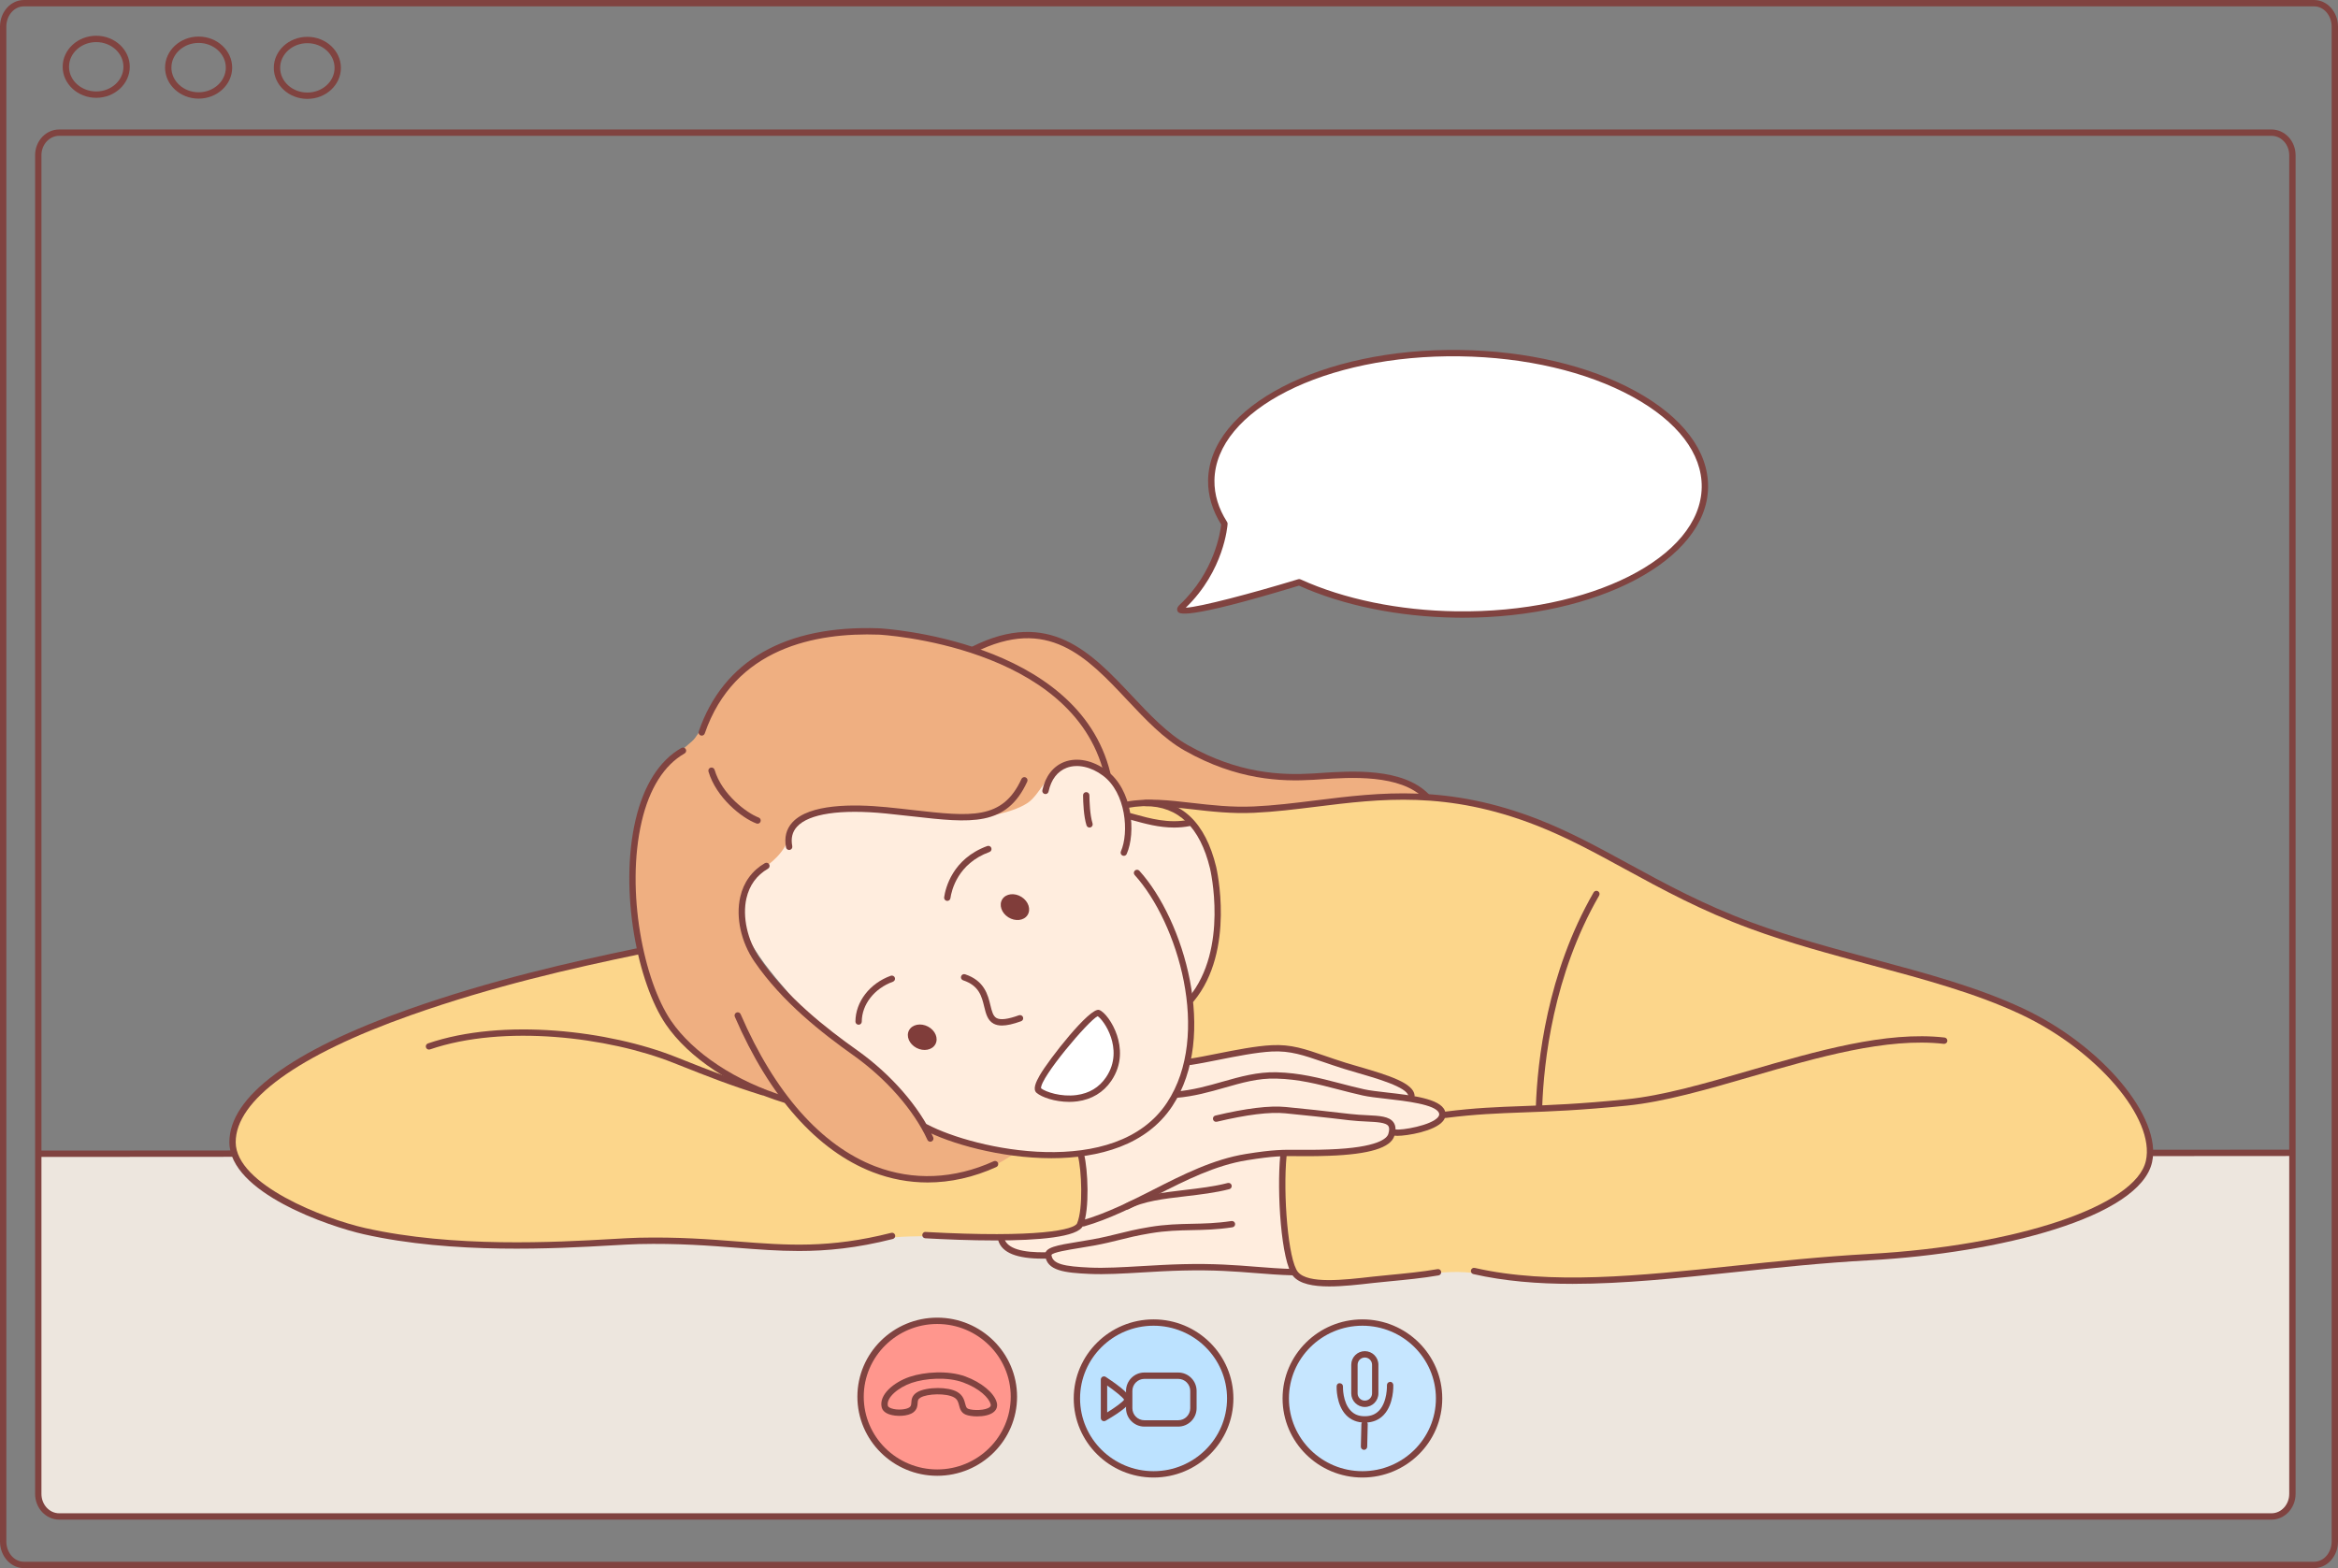 <?xml version="1.0" encoding="UTF-8"?><svg xmlns="http://www.w3.org/2000/svg" xmlns:xlink="http://www.w3.org/1999/xlink" height="335.4" preserveAspectRatio="xMidYMid meet" version="1.0" viewBox="0.0 0.0 500.0 335.4" width="500.0" zoomAndPan="magnify"><rect x="0.0" y="0.0" width="500.0" height="335.4" fill="#808080" stroke="none"/><g><g id="change1_1"><path d="M 8.227 246.789 L 490.148 246.352 L 490.059 320.379 C 490.059 320.379 489.984 322.094 489.012 323.113 C 488.043 324.129 486.18 324.445 486.18 324.445 L 12.25 324.129 C 12.25 324.129 10.793 324.137 9.793 323.082 C 8.793 322.023 8.25 319.902 8.25 319.902 L 8.227 246.789" fill="#ede6de" fill-rule="evenodd"/></g><g id="change2_1"><path d="M 255.273 175.309 C 255.273 175.309 250.18 175.852 249.051 175.82 C 246.965 175.762 241.277 174.312 241.277 174.312 C 241.277 174.312 241.555 172.164 240.688 170.812 C 238.52 167.426 233.582 162.742 229.164 162.754 C 227.27 162.758 225.172 165.203 223.555 166.129 C 221.07 167.547 218.199 168.105 215.414 168.539 C 210.84 169.254 206.086 170.094 201.434 170.074 C 188.582 170.027 176.188 168.93 165.719 177.84 C 163.48 179.742 161.168 182.152 159.703 184.734 C 153.906 194.949 161.98 204.656 168.188 211.887 C 169.418 213.32 170.254 214.551 171.562 215.879 C 174.953 219.32 178.559 222.48 182.082 225.785 C 187.977 231.312 197.566 241.59 197.566 241.59 C 197.566 241.59 206.184 244.648 209.75 245.668 C 218.664 248.223 230.961 247.59 239.734 245.047 C 247.855 242.699 254.078 233.578 254.672 225.027 C 254.934 221.234 255.086 214.492 255.086 214.492 C 255.086 214.492 257.328 210.449 258.156 208.578 C 258.711 207.328 259.289 205.617 259.664 204.309 C 261.32 198.559 261.184 192.918 260.336 187.168 C 259.738 183.074 255.273 175.309 255.273 175.309" fill="#ffedde" fill-rule="evenodd"/></g><g id="change2_2"><path d="M 230.973 261.465 L 213.629 264.68 C 213.629 264.68 214.344 266.438 216.047 267.293 C 218.195 268.363 224.004 268.664 224.004 268.664 C 224.004 268.664 225.535 270.969 226.395 271.137 C 232.809 272.418 239.676 271.871 245.691 271.527 C 251 271.227 255.445 271.176 261.191 271.336 C 264.375 271.426 269.777 272.07 272.965 271.895 C 273.789 271.848 276.73 272.043 276.73 272.043 C 276.73 272.043 275.777 269.133 275.652 268.543 C 274.633 263.715 274.941 258.453 274.25 253.57 C 274.125 252.699 274.363 247.34 274.363 247.34 C 274.363 247.34 276.312 247.961 277.156 247.914 C 278.883 247.82 280.602 247.395 282.316 247.207 C 286.066 246.789 289.762 246.715 293.137 245.754 C 295.043 245.211 297.973 243.484 297.973 243.484 C 297.973 243.484 307.148 241.32 308.73 239.414 C 310.086 237.777 305.879 235.23 305.879 235.23 C 305.879 235.23 303.602 233.871 302.645 233.34 C 297.859 230.684 293.094 228.551 287.738 227.367 C 284.93 226.742 278.984 224.277 276.164 223.941 C 269.359 223.121 253.496 227.07 253.496 227.07 C 253.496 227.07 246.844 233.434 241.969 237.406 C 239.621 239.316 236.547 241.363 233.82 242.715 C 232.93 243.156 231.055 243.801 230.793 245.012 C 230.613 245.863 230.855 246.91 230.855 246.91 C 230.855 246.91 231.324 251.578 231.664 253.285 L 230.973 261.465" fill="#ffedde" fill-rule="evenodd"/></g><g id="change3_1"><path d="M 140.766 202.902 C 138.477 202.629 137.086 203.254 137.086 203.254 C 137.086 203.254 125.258 205.93 121.898 206.617 C 117.727 207.473 113.582 208.953 109.441 209.801 C 101.434 211.441 95.203 213.66 87.277 216.578 C 80.82 218.953 72.551 221.762 66.863 225.348 C 60.828 229.152 54.168 232.926 50.734 239.527 C 48.535 243.758 50.422 249.008 53.508 251.668 C 59.008 256.406 65.277 259.566 72.145 261.852 C 78.047 263.816 85.336 264.812 91.527 265.477 C 98.105 266.184 100.844 266.211 107.41 266.492 C 112.789 266.727 120.559 266.062 125.977 266.125 C 132.375 266.195 140.746 265.207 146.57 265.547 C 154.969 266.039 162.883 266.586 170.148 266.746 C 175.422 266.859 179.988 267.023 185.949 265.57 C 191.27 264.273 194.555 264.559 199.234 264.371 C 201.328 264.289 209.156 264.41 211.25 264.5 C 215.672 264.691 225.398 264.5 229.906 262.711 C 231.52 262.07 231.574 260.457 231.906 257.992 C 232.125 256.355 232.047 254.582 231.812 253.086 C 231.676 252.211 231.387 246.562 231.387 246.562 C 231.387 246.562 228.391 247.059 227.602 247.113 C 224.98 247.289 221.465 247.078 218.824 246.789 C 210.223 245.84 203.219 245.031 195.66 240.57 C 180.871 231.848 169.953 218.105 154.535 210.277 C 150.867 208.418 147.133 206.371 143.664 204.246 C 142.73 203.672 141.832 203.031 140.766 202.902" fill="#fcd68b" fill-rule="evenodd"/></g><g id="change3_2"><path d="M 241.258 174.586 C 241.258 174.586 244.66 175.484 247.672 175.98 C 249.938 176.355 254.777 175.98 254.777 175.98 C 254.777 175.98 257.199 179.535 258.117 181.715 C 260.051 186.297 260.629 193.238 260.434 198.195 C 260.281 201.992 259.188 206.324 257.492 209.594 C 255.781 212.906 254.543 213.469 254.543 213.469 C 254.543 213.469 255.062 217.828 254.738 221.25 C 254.605 222.652 254.203 227.129 254.203 227.129 C 254.203 227.129 258.266 226.301 259.289 226.121 C 263.77 225.328 267.711 224.438 272.242 224.156 C 275.586 223.945 278.449 225.094 281.594 225.961 C 285.828 227.129 289.703 228.324 293.879 229.695 C 296.133 230.438 298.484 231.316 300.559 232.547 C 302.008 233.41 301.922 234.82 301.922 234.82 C 301.922 234.82 306.293 235.758 307.617 236.809 C 307.844 236.988 308.629 238.109 308.57 238.508 C 308.379 239.918 305.449 241.129 304.324 241.332 C 302.297 241.695 298.023 242.34 298.023 242.34 C 298.023 242.34 297.535 244.062 294.949 244.91 C 292.359 245.754 288.805 246.371 284.418 246.574 C 282.609 246.656 274.488 246.816 274.488 246.816 C 274.488 246.816 273.902 257.031 274.484 261.254 C 275 264.996 274.523 270.973 277.883 273.422 C 280.977 275.676 291.25 274.129 297.312 273.312 C 301.086 272.805 305.488 272.367 308.691 272.176 C 311.164 272.031 312.395 272.023 315.336 272.305 C 320.117 272.766 326.859 273.949 331.605 273.863 C 334.113 273.816 340.703 274.02 347.406 273.547 C 353.949 273.086 363.125 272.309 366.281 271.988 C 370.988 271.508 374.812 271.074 379.488 270.457 C 387.938 269.336 398.066 269.324 406.539 268.52 C 413.594 267.848 420.867 266.688 425.586 265.754 C 430.305 264.82 438.035 262.891 441.836 261.75 C 447.508 260.047 457.121 255.312 459.477 248.961 C 460.848 245.258 459.094 241.812 457.73 239.09 C 455.527 234.684 451.281 229.27 447.062 225.551 C 443.023 221.988 439.316 219.844 434.5 217.277 C 425.441 212.445 415.793 210.012 407.66 207.824 C 397.48 205.086 387.395 202.332 377.422 199.051 C 355.16 191.73 336.723 175.379 313.477 171.359 C 309.637 170.699 304.648 170.047 300.574 170.172 C 287.34 170.586 274.629 174.004 261.328 172.77 C 259.426 172.594 257.574 172.168 255.688 172.176 C 252.09 172.191 249.062 171.246 245.59 171.609 C 244.035 171.77 242.523 171.965 240.969 172.113 C 240.66 172.145 241.258 174.586 241.258 174.586" fill="#fcd68b" fill-rule="evenodd"/></g><g id="change4_1"><path d="M 234.281 217.023 C 232.973 217.574 229.484 221.855 227.301 224.48 C 225.621 226.492 224.234 228.004 223.094 230.281 C 222.75 230.965 221.25 232.609 222.039 233.242 C 223.426 234.348 227.617 235.051 229.23 235.051 C 236.203 235.051 240.105 228.535 238.672 222.086 C 238.176 219.859 235.59 216.477 234.281 217.023" fill="#fff" fill-rule="evenodd"/></g><g id="change5_1"><path d="M 183.953 298.922 C 183.953 289.965 191.316 282.703 200.398 282.703 C 209.48 282.703 216.844 289.965 216.844 298.922 C 216.844 307.883 209.48 315.141 200.398 315.141 C 191.316 315.141 183.953 307.883 183.953 298.922" fill="#ff968d" fill-rule="evenodd"/></g><g id="change6_1"><path d="M 230.582 299.098 C 230.582 290.266 237.816 283.102 246.742 283.102 C 255.672 283.102 262.906 290.266 262.906 299.098 C 262.906 307.934 255.672 315.094 246.742 315.094 C 237.816 315.094 230.582 307.934 230.582 299.098" fill="#bce2ff" fill-rule="evenodd"/></g><g id="change7_1"><path d="M 275.168 299.266 C 275.168 290.301 282.484 283.039 291.516 283.039 C 300.547 283.039 307.863 290.301 307.863 299.266 C 307.863 308.227 300.547 315.492 291.516 315.492 C 282.484 315.492 275.168 308.227 275.168 299.266" fill="#c6e6ff" fill-rule="evenodd"/></g><g id="change8_1"><path d="M 166.109 183.348 C 164.359 185.148 162.293 186.215 160.582 189.293 C 157.246 195.301 158.367 199.965 161.836 205.355 C 166.109 212.008 174.535 219.031 178.691 222.238 C 182.848 225.445 188.094 228.973 189.766 230.867 C 192.527 234 197.984 241 197.984 241 C 197.984 241 203.148 243.426 206.98 244.426 C 210.812 245.43 217.355 246.5 217.355 246.5 C 217.355 246.5 212.289 249.906 210.738 250.02 C 210.141 250.062 207.387 251.051 206.789 251.113 C 205.504 251.25 204.277 251.785 202.988 251.914 C 193.793 252.832 186.164 250.859 178.723 245.742 C 175.297 243.387 168 235.316 168 235.316 C 168 235.316 162.746 233.555 160.156 232.473 C 156.832 231.082 153.059 228.676 149.883 226.059 C 146.652 223.398 143.598 219.945 141.703 216.309 C 137.957 209.098 135.949 201.453 135.434 192.664 C 135.051 186.062 135.305 178.301 137.418 172.484 C 140.371 164.367 141.672 164.133 148.012 158.539 C 149.672 157.074 151.324 152.809 153.262 149.645 C 155.238 146.414 157.508 144.285 159.383 142.988 C 164.438 139.488 172.617 135.578 178.723 135.312 C 180.688 135.227 189.465 135.117 189.465 135.117 L 199.238 136.641 L 208.656 138.859 C 208.656 138.859 215.977 134.531 223.812 136.332 C 227.508 137.18 236.133 142.77 239.465 146.988 C 243.5 152.098 249.684 158.961 259.059 162.309 C 264.672 164.312 269.652 166.027 275.672 166.23 C 281.961 166.438 287.391 165.352 292.613 165.672 C 295.652 165.855 300.664 166.734 302.957 168.738 C 303.227 168.973 304.758 170.137 304.758 170.137 C 304.758 170.137 290.988 170.777 288.496 171.133 C 277.824 172.656 273.559 173.57 262.77 173.137 C 257.805 172.938 252.914 172.492 247.977 172.137 C 245.84 171.984 240.855 172.141 240.855 172.141 C 240.855 172.141 239.789 168.129 236.508 165.523 C 233.227 162.918 230.578 162.996 227.188 164.012 C 224.223 164.902 222.352 170.027 219.785 171.738 C 215.797 174.398 207.363 175.477 202.82 174.797 C 194.141 173.496 185.375 172.293 176.574 173.395 C 174.547 173.648 171.445 174.867 170.223 176.258 C 168.996 177.645 169.004 180.375 166.109 183.348" fill="#efaf81" fill-rule="evenodd"/></g><g id="change9_1"><path d="M 224.855 247.742 C 213.988 247.742 203.074 244.586 197.668 241.719 C 197.336 241.543 197.211 241.133 197.387 240.801 C 197.562 240.469 197.973 240.344 198.305 240.52 C 208.465 245.91 238.637 252.438 249.582 235.844 C 259.141 221.348 251.867 197.336 242.66 187.172 C 242.406 186.895 242.43 186.465 242.707 186.215 C 242.984 185.965 243.414 185.984 243.664 186.262 C 253.16 196.742 260.629 221.559 250.715 236.59 C 245.188 244.969 235.043 247.742 224.855 247.742" fill="#804340"/></g><g id="change9_2"><path d="M 202.59 192.703 C 202.555 192.703 202.523 192.699 202.488 192.695 C 202.117 192.645 201.863 192.301 201.914 191.93 C 202.188 190.051 203.652 183.703 211.133 180.969 C 211.484 180.844 211.875 181.023 212.004 181.375 C 212.133 181.727 211.953 182.117 211.602 182.246 C 204.824 184.719 203.504 190.43 203.258 192.121 C 203.211 192.461 202.922 192.703 202.59 192.703" fill="#804340"/></g><g id="change9_3"><path d="M 214.27 219.363 C 213.566 219.363 212.984 219.23 212.496 218.969 C 211.199 218.273 210.852 216.852 210.484 215.348 C 209.945 213.125 209.387 210.824 205.969 209.691 C 205.613 209.574 205.422 209.188 205.539 208.836 C 205.66 208.477 206.043 208.281 206.398 208.402 C 210.527 209.773 211.266 212.809 211.805 215.023 C 212.121 216.332 212.375 217.363 213.137 217.773 C 213.977 218.219 215.539 218.027 217.91 217.168 C 218.266 217.047 218.652 217.227 218.781 217.578 C 218.906 217.93 218.727 218.32 218.371 218.445 C 216.668 219.062 215.332 219.363 214.27 219.363" fill="#804340"/></g><g id="change10_1"><path d="M 195.992 224.145 C 194.438 223.324 193.727 221.641 194.406 220.379 C 195.09 219.121 196.902 218.766 198.461 219.586 C 200.016 220.406 200.727 222.094 200.043 223.355 C 199.363 224.613 197.547 224.969 195.992 224.145" fill="#803d3a" fill-rule="evenodd"/></g><g id="change10_2"><path d="M 215.637 196.211 C 214.152 195.27 213.582 193.531 214.363 192.328 C 215.145 191.129 216.984 190.918 218.469 191.863 C 219.953 192.805 220.52 194.543 219.738 195.742 C 218.957 196.945 217.121 197.152 215.637 196.211" fill="#803d3a" fill-rule="evenodd"/></g><g id="change9_4"><path d="M 240.336 183.066 C 240.242 183.066 240.152 183.047 240.062 183.008 C 239.719 182.855 239.562 182.457 239.715 182.113 C 241.473 178.105 240.828 169.594 235.855 165.898 C 233.301 163.996 230.41 163.379 228.129 164.234 C 226.141 164.984 224.797 166.742 224.242 169.316 C 224.164 169.684 223.805 169.918 223.438 169.84 C 223.07 169.762 222.84 169.398 222.918 169.031 C 223.562 166.027 225.242 163.871 227.648 162.965 C 230.363 161.945 233.734 162.633 236.664 164.809 C 242.246 168.953 242.934 178.148 240.957 182.66 C 240.848 182.914 240.598 183.066 240.336 183.066" fill="#804340"/></g><g id="change9_5"><path d="M 233.008 177.016 C 232.719 177.016 232.449 176.828 232.359 176.539 C 231.754 174.613 231.637 171.688 231.621 170.117 C 231.617 169.742 231.918 169.434 232.293 169.434 C 232.297 169.434 232.297 169.434 232.301 169.434 C 232.672 169.434 232.977 169.73 232.98 170.105 C 232.988 171.309 233.078 174.309 233.652 176.133 C 233.766 176.488 233.566 176.871 233.211 176.984 C 233.141 177.004 233.074 177.016 233.008 177.016" fill="#804340"/></g><g id="change9_6"><path d="M 168.766 181.812 C 168.445 181.812 168.16 181.586 168.098 181.258 C 167.695 179.133 168.152 177.332 169.453 175.91 C 173.082 171.941 182.402 171.957 189.578 172.656 C 191.602 172.855 193.508 173.07 195.309 173.277 C 207.621 174.668 214.402 175.438 218.449 166.621 C 218.605 166.281 219.012 166.133 219.352 166.289 C 219.691 166.445 219.84 166.848 219.684 167.188 C 215.227 176.898 207.672 176.043 195.152 174.625 C 193.359 174.422 191.461 174.207 189.445 174.008 C 179.734 173.047 172.992 174.051 170.457 176.824 C 169.441 177.93 169.109 179.301 169.434 181.008 C 169.504 181.375 169.262 181.73 168.891 181.801 C 168.848 181.809 168.809 181.812 168.766 181.812" fill="#804340"/></g><g id="change9_7"><path d="M 183.621 219.195 C 183.617 219.195 183.617 219.195 183.617 219.195 C 183.242 219.191 182.938 218.887 182.941 218.512 C 182.965 214.273 186.004 210.34 190.5 208.715 C 190.852 208.594 191.242 208.773 191.367 209.125 C 191.496 209.477 191.312 209.867 190.961 209.992 C 186.996 211.422 184.316 214.848 184.297 218.52 C 184.297 218.895 183.992 219.195 183.621 219.195" fill="#804340"/></g><g id="change9_8"><path d="M 198.953 244.215 C 198.695 244.215 198.449 244.066 198.336 243.816 C 195.438 237.484 189.539 230.742 182.559 225.781 C 175.801 220.98 167.277 214.355 161.332 205.68 C 158.48 201.516 157.316 196.227 158.305 191.879 C 159.016 188.723 160.84 186.215 163.57 184.633 C 163.895 184.445 164.309 184.555 164.496 184.883 C 164.684 185.207 164.574 185.621 164.25 185.809 C 161.82 187.215 160.266 189.359 159.625 192.176 C 158.734 196.109 159.844 201.109 162.449 204.914 C 168.273 213.41 176.676 219.938 183.344 224.676 C 190.512 229.766 196.578 236.711 199.57 243.254 C 199.727 243.594 199.578 243.996 199.234 244.152 C 199.145 244.195 199.051 244.215 198.953 244.215" fill="#804340"/></g><g id="change9_9"><path d="M 162.012 176.188 C 161.934 176.188 161.852 176.172 161.773 176.145 C 158.613 174.961 153.172 170.617 151.516 165.043 C 151.406 164.684 151.609 164.305 151.973 164.199 C 152.336 164.098 152.707 164.297 152.816 164.656 C 154.395 169.973 159.738 173.934 162.246 174.871 C 162.602 175.004 162.777 175.395 162.645 175.746 C 162.543 176.02 162.285 176.188 162.012 176.188" fill="#804340"/></g><g id="change9_10"><path d="M 198.383 252.934 C 194.398 252.934 190.461 252.203 186.648 250.73 C 174.773 246.148 164.57 234.652 157.145 217.48 C 156.996 217.137 157.156 216.734 157.5 216.59 C 157.84 216.438 158.242 216.598 158.391 216.941 C 165.668 233.77 175.609 245.02 187.137 249.465 C 195.281 252.605 204.055 252.234 212.523 248.391 C 212.863 248.234 213.27 248.387 213.422 248.727 C 213.578 249.066 213.426 249.469 213.086 249.625 C 208.23 251.828 203.273 252.934 198.383 252.934" fill="#804340"/></g><g id="change9_11"><path d="M 167.879 235.898 C 167.816 235.898 167.75 235.891 167.684 235.871 C 156.73 232.543 147.273 226.273 142.383 219.102 C 136.395 210.312 132.363 190.656 135.914 175.406 C 137.641 167.98 141.035 162.648 145.73 159.988 C 146.059 159.805 146.469 159.922 146.656 160.246 C 146.84 160.57 146.727 160.984 146.398 161.172 C 142.043 163.641 138.871 168.668 137.234 175.711 C 133.766 190.617 137.68 209.785 143.504 218.34 C 148.227 225.262 157.41 231.332 168.078 234.57 C 168.438 234.68 168.637 235.059 168.527 235.418 C 168.441 235.711 168.172 235.898 167.879 235.898" fill="#804340"/></g><g id="change9_12"><path d="M 236.805 166.184 C 236.496 166.184 236.223 165.973 236.145 165.664 C 229.391 138.02 188.379 135.77 187.969 135.754 C 174.469 135.262 157.051 138.539 150.715 156.898 C 150.59 157.254 150.203 157.441 149.852 157.32 C 149.496 157.195 149.309 156.812 149.43 156.457 C 154.66 141.301 168 133.668 188.016 134.398 C 188.438 134.414 230.473 136.727 237.461 165.344 C 237.551 165.707 237.328 166.074 236.965 166.16 C 236.91 166.176 236.855 166.184 236.805 166.184" fill="#804340"/></g><g id="change9_13"><path d="M 234.629 217.312 Z M 222.637 232.793 C 223.641 233.574 226.906 234.68 230.227 234.234 C 232.938 233.875 235.059 232.602 236.523 230.449 C 238.691 227.277 238.305 224.051 237.598 221.902 C 236.789 219.438 235.34 217.73 234.746 217.371 C 232.797 218.258 222.402 230.602 222.637 232.793 Z M 228.66 235.695 C 225.57 235.695 222.75 234.68 221.688 233.77 C 220.809 233.02 221.531 231.449 222.355 230.016 C 224.27 226.676 233.109 215.348 235.074 216.031 C 236.18 216.414 237.973 218.695 238.891 221.477 C 239.691 223.918 240.125 227.586 237.645 231.215 C 235.977 233.664 233.469 235.172 230.406 235.582 C 229.82 235.66 229.234 235.695 228.66 235.695" fill="#804340"/></g><g id="change9_14"><path d="M 231.68 262.348 C 231.387 262.348 231.113 262.152 231.027 261.855 C 230.926 261.5 231.133 261.121 231.492 261.016 C 236.762 259.492 241.812 256.926 246.703 254.441 C 252.973 251.254 259.457 247.961 266.469 246.832 C 272.273 245.898 274.402 245.922 277.617 245.945 C 279.312 245.961 281.23 245.977 284.156 245.871 C 294.871 245.488 296.641 243.426 296.902 242.555 C 297.145 241.766 297.145 241.191 296.906 240.855 C 296.371 240.098 294.461 240.004 292.25 239.898 C 291.129 239.844 289.855 239.781 288.555 239.625 C 283.062 238.961 278.707 238.527 274.863 238.141 C 271.559 237.812 266.637 238.418 260.23 239.945 C 259.859 240.035 259.5 239.805 259.414 239.441 C 259.324 239.074 259.551 238.711 259.914 238.625 C 266.473 237.062 271.543 236.445 275 236.793 C 278.852 237.176 283.215 237.613 288.719 238.277 C 289.973 238.43 291.215 238.488 292.312 238.543 C 294.988 238.672 297.098 238.773 298.016 240.074 C 298.516 240.781 298.574 241.719 298.203 242.949 C 297.426 245.52 292.848 246.918 284.203 247.227 C 281.25 247.332 279.23 247.316 277.605 247.301 C 274.34 247.273 272.375 247.258 266.684 248.176 C 259.883 249.266 253.496 252.512 247.316 255.652 C 242.371 258.164 237.262 260.762 231.867 262.32 C 231.805 262.34 231.742 262.348 231.68 262.348" fill="#804340"/></g><g id="change9_15"><path d="M 170.867 267.59 C 166.43 267.59 162.18 267.262 157.66 266.91 C 151.695 266.445 144.926 265.922 136.633 266.109 C 135.199 266.145 133.238 266.254 130.758 266.395 C 118.941 267.066 96.953 268.312 77.793 264.008 C 70.348 262.332 49.086 255.125 49.051 244.344 C 49.023 234.594 62.297 224.746 87.445 215.863 C 105.004 209.66 122.023 205.789 136.355 202.816 C 136.719 202.73 137.078 202.977 137.156 203.344 C 137.23 203.711 136.996 204.07 136.629 204.145 C 122.344 207.105 105.379 210.965 87.898 217.141 C 63.695 225.691 50.383 235.352 50.406 244.336 C 50.434 253.41 69.43 260.734 78.094 262.68 C 97.066 266.945 118.934 265.707 130.68 265.043 C 133.176 264.898 135.145 264.789 136.602 264.754 C 144.973 264.562 151.766 265.09 157.766 265.555 C 168.258 266.371 177.316 267.074 190.605 263.707 C 190.969 263.613 191.336 263.836 191.43 264.195 C 191.52 264.559 191.301 264.93 190.938 265.023 C 183.18 266.988 176.855 267.59 170.867 267.59" fill="#804340"/></g><g id="change9_16"><path d="M 298.824 242.961 C 298.586 242.961 298.391 242.949 298.254 242.922 C 297.887 242.855 297.645 242.504 297.715 242.133 C 297.781 241.766 298.133 241.52 298.504 241.59 C 299.734 241.812 306.07 240.75 307.539 238.957 C 307.859 238.562 307.812 238.281 307.727 238.059 C 306.996 236.238 300.633 235.512 296.422 235.031 C 294.418 234.805 292.688 234.605 291.461 234.332 C 289.602 233.918 287.848 233.461 286.145 233.02 C 281.832 231.898 277.762 230.836 272.934 230.715 C 269.066 230.594 265.574 231.613 261.863 232.668 C 258.66 233.582 255.344 234.523 251.543 234.84 C 251.172 234.863 250.84 234.598 250.812 234.223 C 250.777 233.848 251.059 233.52 251.43 233.488 C 255.102 233.184 258.352 232.258 261.492 231.363 C 265.305 230.281 268.906 229.273 272.969 229.359 C 277.949 229.484 282.098 230.562 286.488 231.703 C 288.176 232.145 289.922 232.598 291.758 233.008 C 292.91 233.266 294.691 233.469 296.574 233.684 C 301.91 234.293 307.957 234.984 308.984 237.555 C 309.297 238.336 309.16 239.117 308.59 239.816 C 306.82 241.973 300.961 242.961 298.824 242.961" fill="#804340"/></g><g id="change9_17"><path d="M 276.402 272.793 C 276.395 272.793 276.391 272.793 276.383 272.793 C 273.621 272.719 271.152 272.523 268.543 272.316 C 264.145 271.969 259.59 271.609 253.027 271.77 C 250.031 271.84 247.121 272.008 244.305 272.176 C 240.207 272.418 236.336 272.645 233.043 272.496 C 227.664 272.254 223.828 271.828 223.523 268.477 C 223.371 266.793 226.098 266.352 230.613 265.617 C 231.602 265.457 232.645 265.289 233.688 265.098 C 235.914 264.691 237.523 264.289 239.082 263.902 C 240.941 263.438 242.859 262.957 245.84 262.461 C 249.277 261.887 252.133 261.832 254.895 261.773 C 257.488 261.719 260.172 261.664 263.363 261.18 C 263.73 261.129 264.078 261.379 264.137 261.75 C 264.191 262.121 263.938 262.465 263.566 262.52 C 260.289 263.02 257.562 263.074 254.922 263.129 C 252.082 263.188 249.402 263.242 246.062 263.797 C 243.137 264.285 241.242 264.758 239.41 265.219 C 237.832 265.609 236.199 266.02 233.93 266.434 C 232.879 266.629 231.828 266.797 230.832 266.957 C 228.457 267.344 225.203 267.871 224.863 268.43 C 225.062 270.422 227.68 270.898 233.105 271.141 C 236.324 271.285 240.164 271.059 244.227 270.82 C 247.055 270.656 249.977 270.484 252.996 270.41 C 259.633 270.25 264.215 270.613 268.648 270.965 C 271.242 271.168 273.691 271.363 276.422 271.438 C 276.797 271.449 277.094 271.758 277.082 272.133 C 277.07 272.504 276.77 272.793 276.402 272.793" fill="#804340"/></g><g id="change9_18"><path d="M 336.297 274.621 C 328.855 274.621 321.754 274.051 315.086 272.531 C 314.723 272.449 314.492 272.086 314.574 271.719 C 314.656 271.355 315.012 271.125 315.391 271.211 C 331.602 274.902 350.594 272.898 370.695 270.777 C 380.043 269.793 389.707 268.773 399.734 268.223 C 431.309 266.492 456.75 257.938 458.91 248.32 C 460.949 239.25 448.402 224.578 432.059 216.926 C 422.469 212.438 411.582 209.512 400.059 206.41 C 391.508 204.109 382.668 201.73 374.27 198.633 C 363.746 194.754 355.492 190.246 347.508 185.891 C 341.113 182.402 335.074 179.105 328.539 176.551 C 309.441 169.09 295.23 170.852 281.488 172.559 C 276.938 173.121 272.637 173.656 268.199 173.859 C 263.352 174.086 258.992 173.578 254.785 173.094 C 249.98 172.539 245.445 172.02 241.164 172.812 C 240.801 172.879 240.441 172.641 240.375 172.27 C 240.305 171.902 240.547 171.547 240.918 171.477 C 245.395 170.648 250.031 171.18 254.941 171.746 C 259.098 172.223 263.387 172.719 268.137 172.504 C 272.523 172.305 276.797 171.773 281.324 171.211 C 295.23 169.484 309.617 167.699 329.035 175.289 C 335.648 177.875 341.727 181.188 348.16 184.699 C 356.102 189.035 364.309 193.516 374.738 197.363 C 383.078 200.438 391.891 202.809 400.41 205.102 C 411.992 208.215 422.934 211.156 432.637 215.699 C 449.504 223.598 462.402 238.98 460.234 248.617 C 457.598 260.352 427.84 268.043 399.809 269.578 C 389.816 270.125 380.168 271.145 370.84 272.129 C 358.82 273.395 347.195 274.621 336.297 274.621" fill="#804340"/></g><g id="change9_19"><path d="M 251.078 177.016 C 247.852 177.016 244.863 176.191 242.145 175.441 L 241.32 175.215 C 240.961 175.117 240.746 174.742 240.848 174.383 C 240.945 174.023 241.316 173.809 241.68 173.906 L 242.508 174.133 C 245.996 175.098 249.953 176.191 254.176 175.367 C 254.535 175.297 254.898 175.535 254.973 175.902 C 255.043 176.27 254.805 176.629 254.434 176.699 C 253.289 176.922 252.172 177.016 251.078 177.016" fill="#804340"/></g><g id="change9_20"><path d="M 223.027 269.23 C 217.445 269.23 214.328 267.98 213.508 265.418 C 213.395 265.059 213.594 264.68 213.949 264.562 C 214.305 264.453 214.688 264.645 214.801 265.004 C 215.445 267.016 218.48 267.988 223.863 267.863 C 224.242 267.867 224.547 268.152 224.555 268.527 C 224.562 268.902 224.266 269.211 223.891 269.219 C 223.598 269.227 223.309 269.23 223.027 269.23" fill="#804340"/></g><g id="change9_21"><path d="M 241.062 258.711 C 240.82 258.711 240.59 258.586 240.469 258.359 C 240.285 258.031 240.406 257.617 240.738 257.438 C 244.051 255.629 248.57 255.102 253.355 254.539 C 256.457 254.176 259.664 253.797 262.566 253.047 C 262.934 252.957 263.301 253.176 263.395 253.535 C 263.484 253.898 263.27 254.27 262.906 254.363 C 259.914 255.137 256.66 255.516 253.516 255.887 C 248.863 256.43 244.469 256.945 241.387 258.629 C 241.281 258.688 241.172 258.711 241.062 258.711" fill="#804340"/></g><g id="change9_22"><path d="M 309.109 239.137 C 308.773 239.137 308.484 238.887 308.438 238.543 C 308.395 238.172 308.656 237.832 309.027 237.785 C 315.465 236.969 320.211 236.797 325.711 236.594 C 331.41 236.387 337.867 236.148 347.848 235.141 C 355.66 234.355 364.668 231.742 374.203 228.973 C 388.531 224.816 403.336 220.516 415.859 221.93 C 416.23 221.973 416.496 222.309 416.457 222.684 C 416.414 223.055 416.066 223.312 415.703 223.281 C 403.469 221.891 388.781 226.156 374.582 230.277 C 364.984 233.062 355.918 235.691 347.984 236.492 C 337.961 237.504 331.48 237.742 325.762 237.949 C 320.293 238.152 315.574 238.324 309.195 239.133 C 309.168 239.137 309.141 239.137 309.109 239.137" fill="#804340"/></g><g id="change9_23"><path d="M 163.086 234.285 C 163.02 234.285 162.949 234.277 162.883 234.254 C 155.871 232.055 151.441 230.293 144.73 227.629 L 143.988 227.336 C 130.105 221.82 107.773 219.07 91.961 224.473 C 91.605 224.594 91.219 224.406 91.098 224.051 C 90.977 223.695 91.168 223.312 91.523 223.191 C 107.645 217.672 130.375 220.465 144.488 226.074 L 145.23 226.367 C 151.91 229.02 156.328 230.773 163.289 232.961 C 163.645 233.07 163.844 233.453 163.73 233.809 C 163.641 234.102 163.375 234.285 163.086 234.285" fill="#804340"/></g><g id="change9_24"><path d="M 301.848 235.008 C 301.508 235.008 301.215 234.754 301.172 234.41 C 300.957 232.551 294.27 230.629 290.273 229.477 C 289.219 229.172 288.23 228.887 287.391 228.621 C 285.727 228.098 284.273 227.598 282.953 227.145 C 278.723 225.695 275.922 224.738 272.035 224.922 C 268.723 225.086 264.402 225.945 260.594 226.703 C 258.402 227.141 256.336 227.551 254.641 227.801 C 254.273 227.844 253.922 227.594 253.871 227.227 C 253.816 226.855 254.074 226.508 254.445 226.457 C 256.105 226.215 258.156 225.805 260.328 225.371 C 264.184 224.605 268.555 223.734 271.969 223.57 C 276.121 223.355 279.012 224.359 283.395 225.863 C 284.703 226.312 286.145 226.809 287.801 227.328 C 288.629 227.59 289.605 227.871 290.652 228.172 C 297.191 230.059 302.223 231.699 302.52 234.25 C 302.566 234.621 302.301 234.961 301.926 235.004 C 301.898 235.008 301.871 235.008 301.848 235.008" fill="#804340"/></g><g id="change9_25"><path d="M 305.094 171.055 C 304.918 171.055 304.742 170.984 304.609 170.848 C 299.461 165.555 288.781 166.273 282.398 166.703 L 280.832 166.805 C 273.926 167.211 264.562 166.875 253.371 160.566 C 248.855 158.02 244.93 153.848 241.137 149.812 C 232.379 140.492 224.105 131.695 208.43 139.574 C 208.094 139.742 207.688 139.605 207.52 139.27 C 207.348 138.938 207.484 138.527 207.82 138.359 C 224.402 130.027 233.41 139.613 242.125 148.883 C 245.852 152.844 249.699 156.941 254.035 159.383 C 264.918 165.516 274.031 165.848 280.754 165.453 L 282.309 165.352 C 288.922 164.902 299.996 164.156 305.582 169.902 C 305.844 170.172 305.836 170.602 305.566 170.863 C 305.438 170.992 305.266 171.055 305.094 171.055" fill="#804340"/></g><g id="change9_26"><path d="M 329.133 237.434 C 329.125 237.434 329.117 237.434 329.109 237.434 C 328.734 237.422 328.441 237.105 328.453 236.73 C 328.789 227.027 330.84 208.168 340.812 190.883 C 340.996 190.555 341.41 190.445 341.738 190.633 C 342.062 190.82 342.176 191.234 341.988 191.559 C 332.16 208.59 330.145 227.203 329.812 236.777 C 329.801 237.145 329.496 237.434 329.133 237.434" fill="#804340"/></g><g id="change9_27"><path d="M 8.738 247.473 C 8.363 247.473 8.059 247.168 8.059 246.793 C 8.059 246.418 8.363 246.113 8.734 246.113 L 49.824 246.086 C 50.199 246.086 50.504 246.391 50.504 246.766 C 50.504 247.141 50.199 247.445 49.824 247.445 L 8.738 247.473" fill="#804340"/></g><g id="change9_28"><path d="M 460.031 247.293 C 459.656 247.293 459.352 246.988 459.352 246.613 C 459.352 246.242 459.656 245.938 460.031 245.938 L 489.766 245.918 C 490.141 245.918 490.441 246.219 490.441 246.594 C 490.441 246.969 490.141 247.273 489.766 247.273 L 460.031 247.293" fill="#804340"/></g><g id="change9_29"><path d="M 212.812 265.336 C 207.594 265.336 202.188 265.113 197.875 264.875 C 197.5 264.855 197.215 264.535 197.234 264.164 C 197.254 263.789 197.582 263.473 197.949 263.52 C 222.328 264.863 229.785 262.988 230.348 261.668 C 231.68 258.531 231.297 250.219 230.535 247.305 C 230.441 246.941 230.656 246.57 231.02 246.477 C 231.379 246.379 231.754 246.602 231.848 246.965 C 232.637 249.988 233.082 258.699 231.598 262.199 C 230.551 264.656 221.973 265.332 212.812 265.336" fill="#804340"/></g><g id="change9_30"><path d="M 284.281 275.172 C 280.855 275.172 277.961 274.652 276.543 272.961 C 273.973 269.902 273.031 254.883 273.801 247.07 C 273.84 246.695 274.184 246.441 274.543 246.461 C 274.918 246.5 275.188 246.832 275.152 247.203 C 274.352 255.336 275.473 269.578 277.582 272.086 C 279.746 274.664 287.371 273.789 293.496 273.086 C 294.527 272.969 295.77 272.848 297.125 272.719 C 300.281 272.418 304.207 272.039 307.418 271.473 C 307.777 271.398 308.141 271.652 308.203 272.02 C 308.27 272.391 308.023 272.742 307.656 272.809 C 304.391 273.387 300.434 273.766 297.254 274.07 C 295.906 274.199 294.676 274.316 293.652 274.434 C 290.527 274.793 287.211 275.172 284.281 275.172" fill="#804340"/></g><g id="change9_31"><path d="M 254.75 214.445 C 254.598 214.445 254.441 214.395 254.316 214.289 C 254.027 214.051 253.984 213.625 254.227 213.336 C 262.828 202.965 258.812 185.926 258.77 185.754 C 256.629 176.922 251.984 172.441 244.973 172.441 C 244.598 172.441 244.293 172.137 244.293 171.762 C 244.293 171.387 244.598 171.082 244.973 171.082 C 252.691 171.082 257.777 175.91 260.09 185.434 C 260.133 185.613 264.301 203.312 255.27 214.199 C 255.137 214.363 254.941 214.445 254.75 214.445" fill="#804340"/></g><g id="change9_32"><path d="M 5.102 1.359 C 3.039 1.359 1.355 3.305 1.355 5.699 L 1.355 329.723 C 1.355 332.117 3.039 334.062 5.102 334.062 L 494.898 334.062 C 496.961 334.062 498.645 332.117 498.645 329.723 L 498.645 5.699 C 498.645 3.305 496.961 1.359 494.898 1.359 Z M 494.898 335.422 L 5.102 335.422 C 2.289 335.422 0 332.863 0 329.723 L 0 5.699 C 0 2.559 2.289 0.004 5.102 0.004 L 494.898 0.004 C 497.711 0.004 500 2.559 500 5.699 L 500 329.723 C 500 332.863 497.711 335.422 494.898 335.422" fill="#804340"/></g><g id="change9_33"><path d="M 42.477 9.18 C 39.27 9.18 36.656 11.551 36.656 14.461 C 36.656 17.371 39.27 19.738 42.477 19.738 C 45.684 19.738 48.293 17.371 48.293 14.461 C 48.293 11.551 45.684 9.18 42.477 9.18 Z M 42.477 21.098 C 38.52 21.098 35.301 18.121 35.301 14.461 C 35.301 10.801 38.52 7.824 42.477 7.824 C 46.434 7.824 49.652 10.801 49.652 14.461 C 49.652 18.121 46.434 21.098 42.477 21.098" fill="#804340"/></g><g id="change9_34"><path d="M 20.578 9.004 C 17.371 9.004 14.762 11.371 14.762 14.285 C 14.762 17.195 17.371 19.562 20.578 19.562 C 23.785 19.562 26.398 17.195 26.398 14.285 C 26.398 11.371 23.785 9.004 20.578 9.004 Z M 20.578 20.922 C 16.621 20.922 13.402 17.941 13.402 14.285 C 13.402 10.625 16.621 7.648 20.578 7.648 C 24.535 7.648 27.754 10.625 27.754 14.285 C 27.754 17.941 24.535 20.922 20.578 20.922" fill="#804340"/></g><g id="change9_35"><path d="M 65.73 9.234 C 62.523 9.234 59.914 11.605 59.914 14.516 C 59.914 17.426 62.523 19.797 65.73 19.797 C 68.941 19.797 71.551 17.426 71.551 14.516 C 71.551 11.605 68.941 9.234 65.73 9.234 Z M 65.73 21.152 C 61.773 21.152 58.555 18.176 58.555 14.516 C 58.555 10.855 61.773 7.879 65.73 7.879 C 69.688 7.879 72.906 10.855 72.906 14.516 C 72.906 18.176 69.688 21.152 65.73 21.152" fill="#804340"/></g><g id="change9_36"><path d="M 12.656 29.051 C 10.566 29.051 8.863 30.91 8.863 33.195 L 8.863 319.551 C 8.863 321.836 10.566 323.695 12.656 323.695 L 485.781 323.695 C 487.871 323.695 489.57 321.836 489.57 319.551 L 489.57 33.195 C 489.57 30.91 487.871 29.051 485.781 29.051 Z M 485.781 325.051 L 12.656 325.051 C 9.82 325.051 7.508 322.586 7.508 319.551 L 7.508 33.195 C 7.508 30.16 9.82 27.695 12.656 27.695 L 485.781 27.695 C 488.617 27.695 490.93 30.16 490.93 33.195 L 490.93 319.551 C 490.93 322.586 488.617 325.051 485.781 325.051" fill="#804340"/></g><g id="change9_37"><path d="M 200.434 283.203 C 191.77 283.203 184.719 290.184 184.719 298.762 C 184.719 307.34 191.77 314.316 200.434 314.316 C 209.102 314.316 216.152 307.34 216.152 298.762 C 216.152 290.184 209.102 283.203 200.434 283.203 Z M 200.434 315.676 C 191.02 315.676 183.359 308.086 183.359 298.762 C 183.359 289.434 191.02 281.848 200.434 281.848 C 209.852 281.848 217.508 289.434 217.508 298.762 C 217.508 308.086 209.852 315.676 200.434 315.676" fill="#804340"/></g><g id="change9_38"><path d="M 246.699 283.574 C 238.031 283.574 230.98 290.555 230.98 299.133 C 230.98 307.711 238.031 314.691 246.699 314.691 C 255.363 314.691 262.414 307.711 262.414 299.133 C 262.414 290.555 255.363 283.574 246.699 283.574 Z M 246.699 316.047 C 237.285 316.047 229.625 308.461 229.625 299.133 C 229.625 289.805 237.285 282.219 246.699 282.219 C 256.113 282.219 263.773 289.805 263.773 299.133 C 263.773 308.461 256.113 316.047 246.699 316.047" fill="#804340"/></g><g id="change9_39"><path d="M 291.363 283.574 C 282.695 283.574 275.648 290.555 275.648 299.133 C 275.648 307.711 282.695 314.691 291.363 314.691 C 300.031 314.691 307.082 307.711 307.082 299.133 C 307.082 290.555 300.031 283.574 291.363 283.574 Z M 291.363 316.047 C 281.949 316.047 274.289 308.461 274.289 299.133 C 274.289 289.805 281.949 282.219 291.363 282.219 C 300.777 282.219 308.438 289.805 308.438 299.133 C 308.438 308.461 300.777 316.047 291.363 316.047" fill="#804340"/></g><g id="change9_40"><path d="M 291.883 290.375 C 291.027 290.375 290.336 291.07 290.336 291.922 L 290.336 298.051 C 290.336 298.906 291.027 299.598 291.883 299.598 C 292.734 299.598 293.426 298.906 293.426 298.051 L 293.426 291.922 C 293.426 291.07 292.734 290.375 291.883 290.375 Z M 291.883 300.957 C 290.281 300.957 288.977 299.652 288.977 298.051 L 288.977 291.922 C 288.977 290.32 290.281 289.016 291.883 289.016 C 293.48 289.016 294.781 290.32 294.781 291.922 L 294.781 298.051 C 294.781 299.652 293.48 300.957 291.883 300.957" fill="#804340"/></g><g id="change9_41"><path d="M 291.883 304.293 C 290.262 304.293 288.922 303.762 287.898 302.715 C 285.723 300.477 285.844 296.691 285.848 296.531 C 285.863 296.156 286.113 295.836 286.551 295.879 C 286.926 295.891 287.219 296.207 287.203 296.582 C 287.203 296.613 287.105 299.957 288.879 301.77 C 289.652 302.566 290.598 302.957 291.945 302.938 C 293.191 302.926 294.164 302.527 294.926 301.73 C 296.73 299.836 296.613 296.332 296.609 296.297 C 296.598 295.922 296.887 295.605 297.262 295.59 C 297.609 295.531 297.953 295.863 297.969 296.238 C 297.973 296.406 298.113 300.344 295.914 302.664 C 294.902 303.727 293.57 304.277 291.961 304.293 C 291.938 304.293 291.91 304.293 291.883 304.293" fill="#804340"/></g><g id="change9_42"><path d="M 291.707 310.129 C 291.699 310.129 291.695 310.129 291.691 310.129 C 291.316 310.117 291.02 309.805 291.027 309.434 L 291.145 304.598 C 291.152 304.223 291.484 303.945 291.836 303.934 C 292.211 303.945 292.508 304.254 292.5 304.629 L 292.387 309.465 C 292.375 309.836 292.074 310.129 291.707 310.129" fill="#804340"/></g><g id="change9_43"><path d="M 244.738 294.945 C 243.32 294.945 242.168 296.098 242.168 297.52 L 242.168 301.223 C 242.168 302.641 243.32 303.797 244.738 303.797 L 251.969 303.797 C 253.391 303.797 254.543 302.641 254.543 301.223 L 254.543 297.52 C 254.543 296.098 253.391 294.945 251.969 294.945 Z M 251.969 305.152 L 244.738 305.152 C 242.574 305.152 240.809 303.391 240.809 301.223 L 240.809 297.52 C 240.809 295.352 242.574 293.586 244.738 293.586 L 251.969 293.586 C 254.137 293.586 255.902 295.352 255.902 297.52 L 255.902 301.223 C 255.902 303.391 254.137 305.152 251.969 305.152" fill="#804340"/></g><g id="change9_44"><path d="M 236.777 296.371 L 236.777 302.121 C 238.465 301.078 240.086 299.906 240.402 299.395 C 240.098 298.863 238.477 297.559 236.777 296.371 Z M 236.098 303.992 C 235.98 303.992 235.863 303.965 235.758 303.902 C 235.547 303.781 235.418 303.559 235.418 303.316 L 235.418 295.094 C 235.418 294.844 235.555 294.613 235.773 294.492 C 235.996 294.379 236.262 294.387 236.469 294.523 C 239.977 296.832 241.77 298.461 241.789 299.379 C 241.812 300.324 240.012 301.844 236.438 303.902 C 236.332 303.965 236.215 303.992 236.098 303.992" fill="#804340"/></g><g id="change9_45"><path d="M 200.582 296.902 C 202.148 296.902 203.727 297.164 204.734 297.75 C 205.945 298.457 206.215 299.496 206.414 300.254 C 206.594 300.941 206.688 301.195 207.051 301.344 C 208.059 301.758 210.832 301.723 211.68 300.965 C 211.879 300.789 211.93 300.609 211.852 300.332 C 211.48 299.008 209.488 296.996 205.996 295.711 C 202.602 294.461 197.879 294.809 194.973 295.797 C 192.164 296.754 189.449 298.957 189.879 300.719 C 189.922 300.902 190.199 301.102 190.613 301.25 C 191.914 301.711 193.871 301.508 194.504 301.023 C 194.832 300.77 194.859 300.539 194.895 300.035 C 194.938 299.379 194.992 298.477 196.188 297.773 C 197.125 297.219 198.852 296.902 200.582 296.902 Z M 208.977 302.969 C 207.996 302.969 207.082 302.824 206.539 302.602 C 205.512 302.184 205.285 301.305 205.102 300.594 C 204.926 299.922 204.773 299.344 204.051 298.922 C 202.387 297.953 198.293 298.105 196.879 298.941 C 196.301 299.281 196.285 299.562 196.246 300.125 C 196.211 300.688 196.16 301.461 195.328 302.102 C 194.18 302.984 191.652 303.051 190.16 302.527 C 189.039 302.133 188.672 301.5 188.559 301.039 C 187.906 298.34 191.148 295.664 194.531 294.512 C 197.668 293.449 202.773 293.078 206.469 294.434 C 209.895 295.699 212.586 297.922 213.156 299.969 C 213.375 300.742 213.172 301.453 212.586 301.977 C 211.777 302.699 210.316 302.969 208.977 302.969" fill="#804340"/></g><g id="change4_2"><path d="M 364.605 104.227 C 364.82 88.789 341.363 75.945 312.215 75.539 C 283.062 75.133 259.258 87.316 259.039 102.754 C 258.996 105.988 259.988 109.105 261.855 112.023 C 261.855 112.023 261.219 121.93 252.75 129.852 C 249.043 133.32 277.844 124.543 277.844 124.543 C 286.926 128.688 298.633 131.266 311.434 131.441 C 340.586 131.852 364.391 119.664 364.605 104.227" fill="#fff" fill-rule="evenodd"/></g><g id="change9_46"><path d="M 277.844 123.867 C 277.938 123.867 278.035 123.887 278.125 123.926 C 287.418 128.164 299.25 130.594 311.441 130.766 C 340.156 131.168 363.719 119.258 363.926 104.219 C 364.027 97.016 358.762 90.133 349.098 84.844 C 339.297 79.477 326.195 76.414 312.203 76.219 C 283.41 75.789 259.93 87.727 259.719 102.766 C 259.676 105.789 260.586 108.781 262.426 111.656 C 262.504 111.777 262.539 111.922 262.531 112.066 C 262.504 112.477 261.801 122.047 253.586 129.992 C 256.664 129.832 267.641 126.941 277.645 123.895 C 277.711 123.875 277.777 123.867 277.844 123.867 Z M 312.836 132.133 C 312.367 132.133 311.898 132.129 311.426 132.121 C 299.148 131.949 287.219 129.52 277.797 125.27 C 253.031 132.801 252.148 131.289 251.859 130.785 C 251.684 130.48 251.613 129.984 252.289 129.355 C 259.789 122.336 261.004 113.648 261.156 112.191 C 259.258 109.148 258.316 105.973 258.359 102.746 C 258.582 86.957 282.73 74.438 312.223 74.859 C 326.43 75.059 339.758 78.184 349.746 83.652 C 359.875 89.199 365.395 96.508 365.285 104.238 C 365.066 119.77 341.668 132.133 312.836 132.133" fill="#804340"/></g></g></svg>